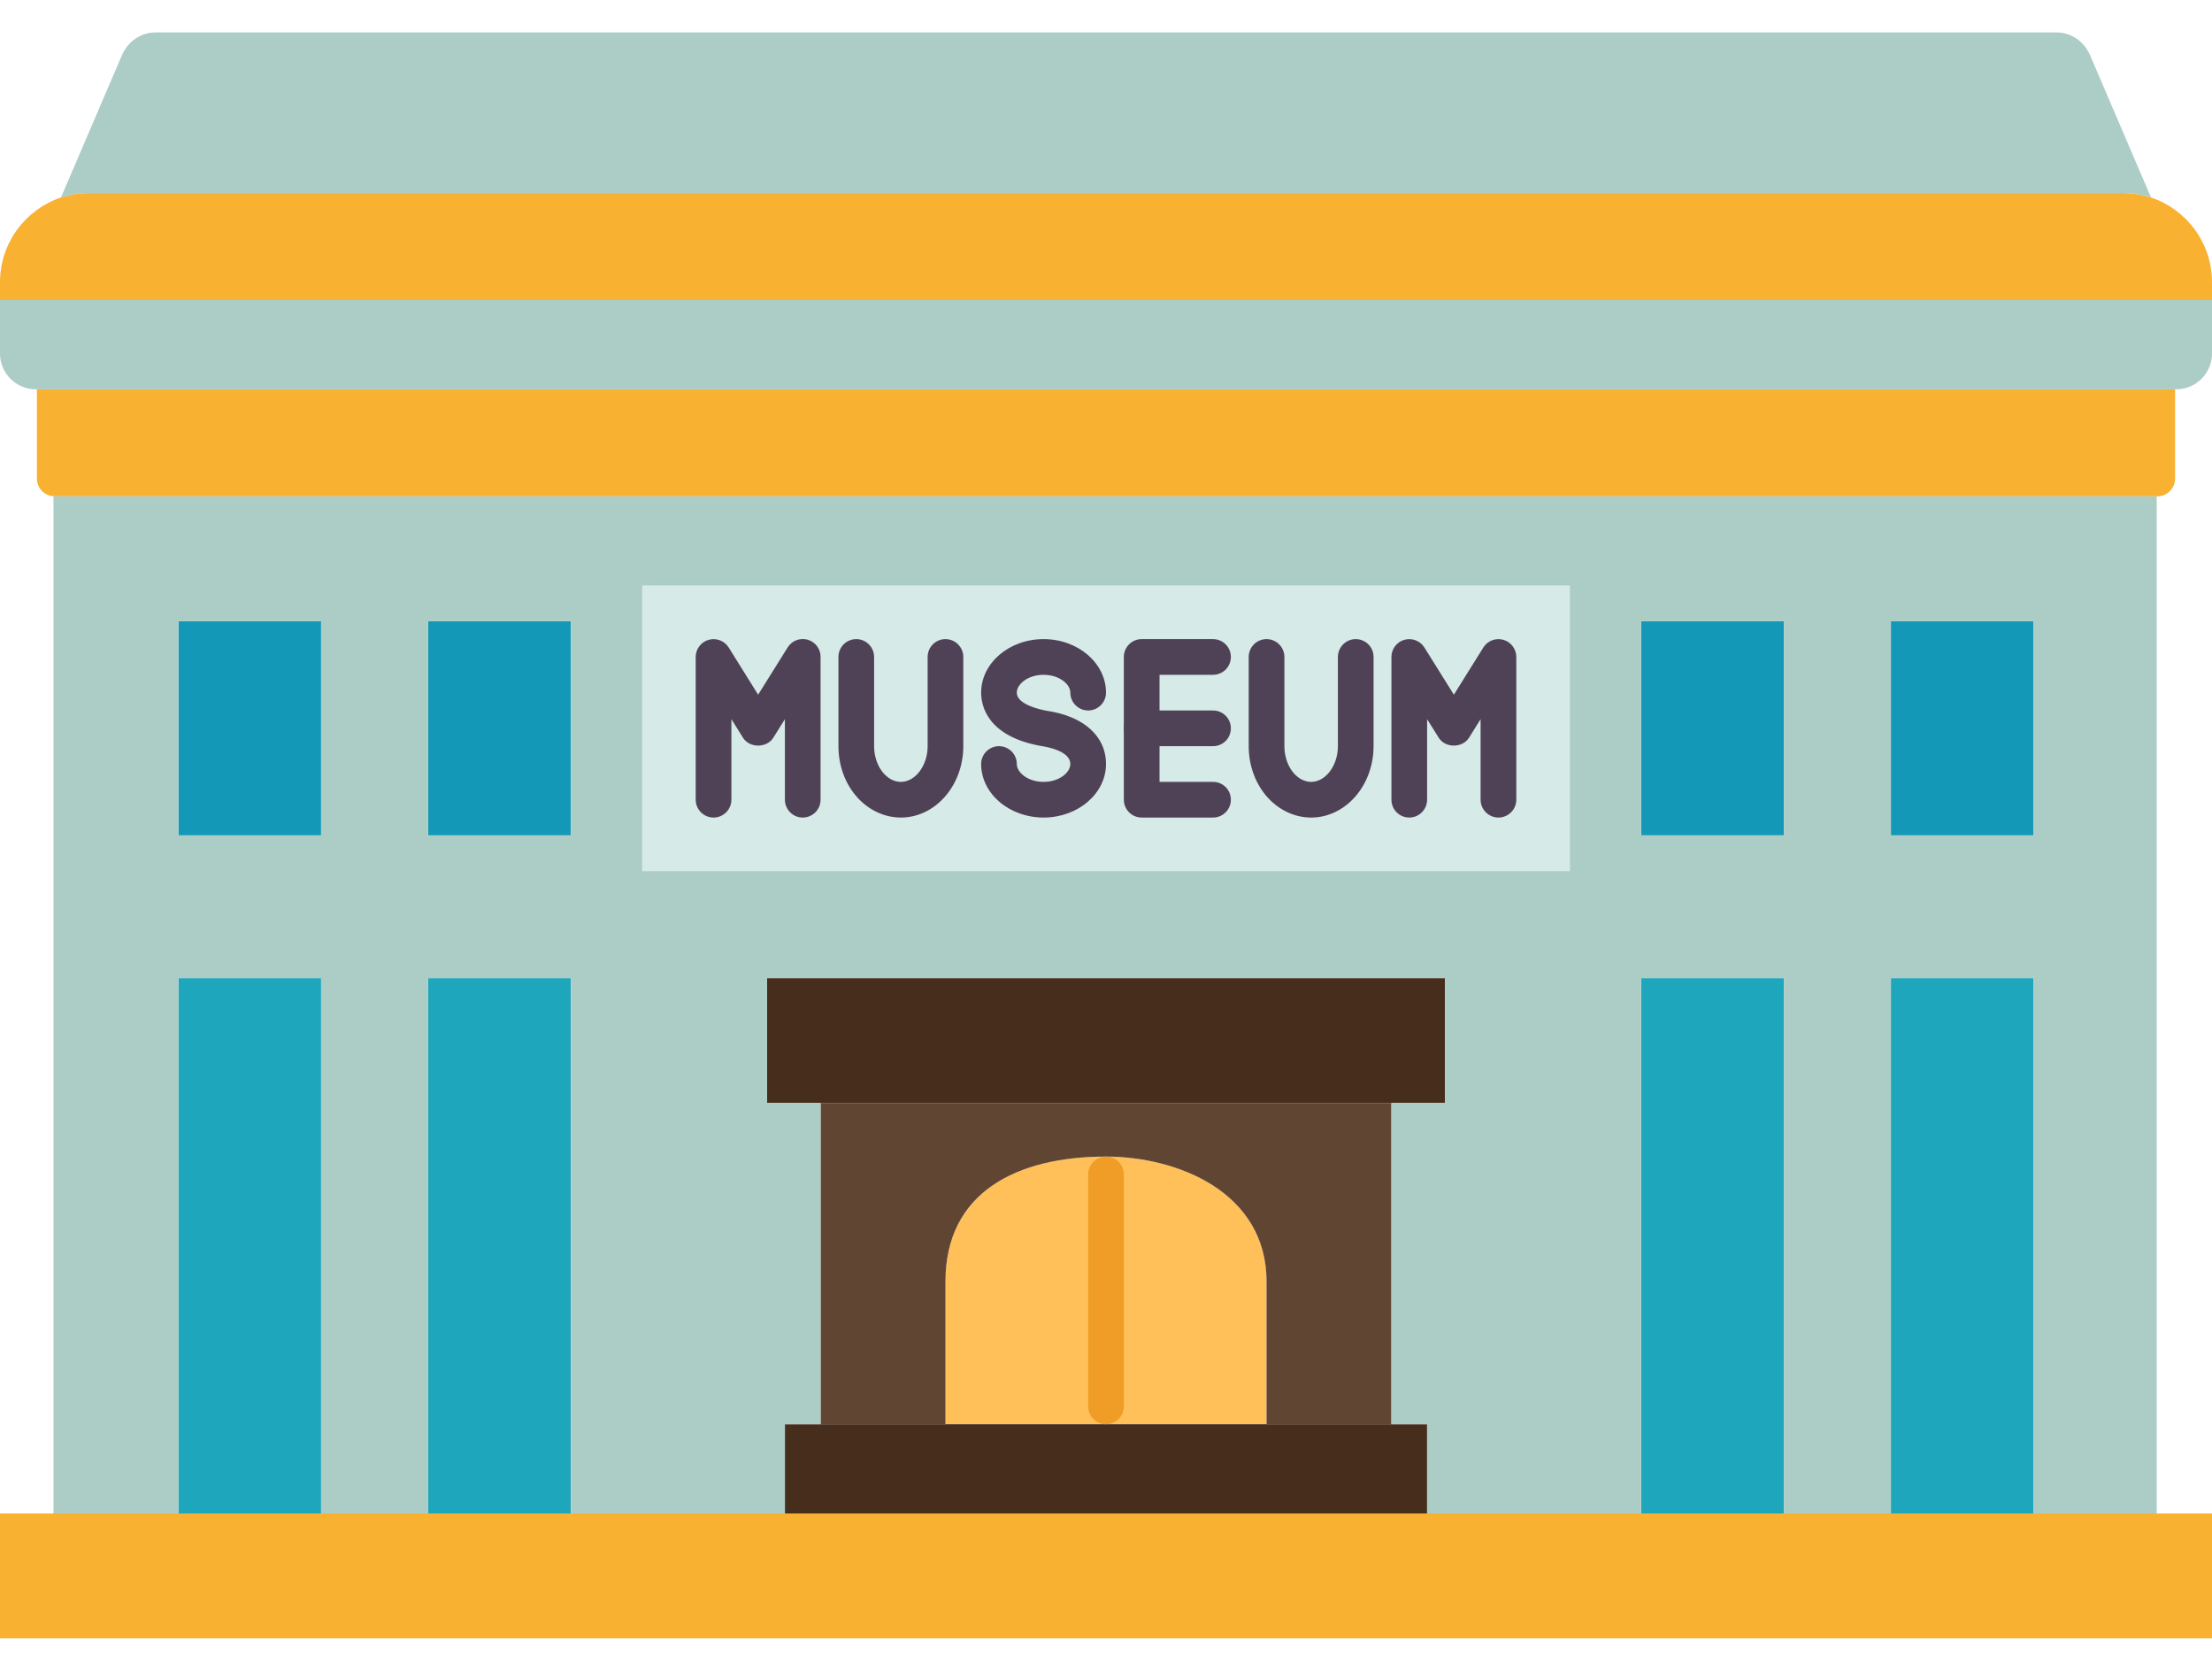 <svg width="49" height="37" viewBox="0 0 49 37" fill="none" xmlns="http://www.w3.org/2000/svg">
<g id="icon">
<path id="Vector" d="M24.5 25.613V31.54H20.944V28.379C20.944 26.403 22.524 25.613 24.5 25.613ZM28.056 31.145V31.54H24.5V25.613C25.29 25.613 26.18 25.811 26.871 26.253C27.563 26.7 28.056 27.391 28.056 28.379V31.145Z" fill="#FFC05A"/>
<path id="Vector_2" d="M24.5 24.427V25.613C22.524 25.613 20.944 26.403 20.944 28.379V31.54H18.177V24.427H24.5ZM30.823 24.427V31.54H28.056V28.379C28.056 27.391 27.563 26.7 26.871 26.253C26.18 25.811 25.29 25.613 24.5 25.613V24.427H30.823Z" fill="#604533"/>
<path id="Vector_3" d="M31.613 31.54V33.516H17.387V31.54H30.823H31.613ZM32.008 21.661V24.427H16.992V21.661H32.008Z" fill="#472D1C"/>
<path id="Vector_4" d="M14.226 12.968H34.774V19.29H14.226V12.968Z" fill="#D6EAE8"/>
<path id="Vector_5" d="M9.484 21.661H12.645V33.516H9.484V21.661ZM3.952 21.661H7.113V33.516H3.952V21.661Z" fill="#1EA6BC"/>
<path id="Vector_6" d="M3.952 13.758H7.113V18.5H3.952V13.758ZM9.484 13.758H12.645V18.5H9.484V13.758ZM36.355 13.758H39.516V18.5H36.355V13.758Z" fill="#1498B7"/>
<path id="Vector_7" d="M36.355 21.661H39.516V33.516H36.355V21.661ZM41.887 21.661H45.048V33.516H41.887V21.661Z" fill="#1EA6BC"/>
<path id="Vector_8" d="M41.887 13.758H45.048V18.5H41.887V13.758Z" fill="#1498B7"/>
<path id="Vector_9" d="M0 33.516H49V36.282H0V33.516ZM48.182 8.621V10.597C48.182 10.814 48.008 10.992 47.787 10.992H1.213C1.205 10.992 1.193 10.992 1.185 10.988C1.086 10.983 0.991 10.939 0.923 10.866C0.854 10.793 0.817 10.697 0.818 10.597V8.621H48.182ZM49 6.25V6.645H0V6.25C0 5.377 0.565 4.638 1.351 4.373C1.549 4.31 1.758 4.274 1.976 4.274H47.024C47.242 4.274 47.451 4.31 47.649 4.373C48.435 4.638 49 5.377 49 6.25Z" fill="#F9B132"/>
<path id="Vector_10" d="M1.213 10.992C1.205 10.992 1.193 10.992 1.185 10.988V33.516H3.952V21.661H7.113V33.516H9.484V21.661H12.645V33.516H17.387V31.54H18.177V24.427H16.992V21.661H32.008V24.427H30.823V31.54H31.613V33.516H36.355V21.661H39.516V33.516H41.887V21.661H45.048V33.516H47.775V10.992H1.213ZM7.113 18.5H3.952V13.758H7.113V18.5ZM12.645 18.5H9.484V13.758H12.645V18.5ZM34.774 19.29H14.226V12.968H34.774V19.29ZM39.516 18.5H36.355V13.758H39.516V18.5ZM45.048 18.5H41.887V13.758H45.048V18.5ZM49 6.645V7.831C49 8.265 48.644 8.621 48.21 8.621H0.79C0.356 8.621 0 8.265 0 7.831V6.645H49ZM47.649 4.373C47.451 4.31 47.242 4.274 47.024 4.274H1.976C1.758 4.274 1.549 4.31 1.351 4.373L2.699 1.228C2.833 0.915 3.122 0.718 3.442 0.718H45.558C45.878 0.718 46.167 0.915 46.301 1.228L47.649 4.373Z" fill="#ACCCC6"/>
<g id="Group">
<path id="Vector_11" d="M17.782 18.105C17.677 18.105 17.577 18.063 17.503 17.989C17.429 17.915 17.387 17.814 17.387 17.71V15.926L17.13 16.338C16.985 16.569 16.604 16.569 16.459 16.338L16.202 15.926V17.71C16.202 17.814 16.16 17.915 16.086 17.989C16.012 18.063 15.911 18.105 15.806 18.105C15.702 18.105 15.601 18.063 15.527 17.989C15.453 17.915 15.411 17.814 15.411 17.71V14.548C15.411 14.463 15.439 14.379 15.491 14.311C15.543 14.242 15.615 14.192 15.698 14.169C15.78 14.145 15.868 14.149 15.948 14.18C16.028 14.21 16.096 14.266 16.142 14.339L16.794 15.384L17.447 14.339C17.492 14.266 17.56 14.209 17.64 14.178C17.721 14.147 17.809 14.143 17.892 14.166C17.975 14.19 18.047 14.241 18.099 14.309C18.151 14.378 18.178 14.462 18.177 14.548V17.71C18.177 17.814 18.136 17.915 18.062 17.989C17.988 18.063 17.887 18.105 17.782 18.105ZM19.956 18.105C19.578 18.105 19.212 17.926 18.953 17.615C18.708 17.321 18.573 16.934 18.573 16.524V14.548C18.573 14.444 18.614 14.343 18.688 14.269C18.762 14.195 18.863 14.153 18.968 14.153C19.073 14.153 19.173 14.195 19.247 14.269C19.321 14.343 19.363 14.444 19.363 14.548V16.524C19.363 16.746 19.435 16.959 19.56 17.109C19.67 17.241 19.811 17.315 19.956 17.315C20.277 17.315 20.549 16.953 20.549 16.524V14.548C20.549 14.444 20.59 14.343 20.664 14.269C20.738 14.195 20.839 14.153 20.944 14.153C21.048 14.153 21.149 14.195 21.223 14.269C21.297 14.343 21.339 14.444 21.339 14.548V16.524C21.339 17.396 20.718 18.105 19.956 18.105ZM23.117 18.105C22.354 18.105 21.734 17.573 21.734 16.919C21.734 16.815 21.776 16.714 21.85 16.64C21.924 16.566 22.024 16.524 22.129 16.524C22.234 16.524 22.334 16.566 22.409 16.64C22.483 16.714 22.524 16.815 22.524 16.919C22.524 17.106 22.768 17.315 23.117 17.315C23.466 17.315 23.71 17.106 23.71 16.919C23.71 16.637 23.212 16.542 23.06 16.52C21.862 16.304 21.734 15.622 21.734 15.339C21.734 14.685 22.354 14.153 23.117 14.153C23.88 14.153 24.5 14.685 24.5 15.339C24.5 15.444 24.459 15.544 24.384 15.618C24.31 15.692 24.21 15.734 24.105 15.734C24 15.734 23.9 15.692 23.826 15.618C23.751 15.544 23.71 15.444 23.71 15.339C23.71 15.152 23.466 14.944 23.117 14.944C22.768 14.944 22.524 15.152 22.524 15.339C22.524 15.6 23.032 15.712 23.187 15.74C24.005 15.86 24.5 16.301 24.5 16.919C24.5 17.573 23.88 18.105 23.117 18.105ZM26.871 18.105H25.29C25.186 18.105 25.085 18.063 25.011 17.989C24.937 17.915 24.895 17.814 24.895 17.71V14.548C24.895 14.444 24.937 14.343 25.011 14.269C25.085 14.195 25.186 14.153 25.29 14.153H26.871C26.976 14.153 27.076 14.195 27.151 14.269C27.225 14.343 27.266 14.444 27.266 14.548C27.266 14.653 27.225 14.754 27.151 14.828C27.076 14.902 26.976 14.944 26.871 14.944H25.686V17.315H26.871C26.976 17.315 27.076 17.356 27.151 17.43C27.225 17.504 27.266 17.605 27.266 17.71C27.266 17.814 27.225 17.915 27.151 17.989C27.076 18.063 26.976 18.105 26.871 18.105Z" fill="#504256"/>
<path id="Vector_12" d="M26.871 16.524H25.29C25.186 16.524 25.085 16.483 25.011 16.409C24.937 16.334 24.895 16.234 24.895 16.129C24.895 16.024 24.937 15.924 25.011 15.85C25.085 15.775 25.186 15.734 25.29 15.734H26.871C26.976 15.734 27.076 15.775 27.151 15.85C27.225 15.924 27.266 16.024 27.266 16.129C27.266 16.234 27.225 16.334 27.151 16.409C27.076 16.483 26.976 16.524 26.871 16.524ZM29.044 18.105C28.666 18.105 28.301 17.926 28.041 17.615C27.797 17.321 27.661 16.934 27.661 16.524V14.548C27.661 14.444 27.703 14.343 27.777 14.269C27.851 14.195 27.952 14.153 28.057 14.153C28.161 14.153 28.262 14.195 28.336 14.269C28.41 14.343 28.452 14.444 28.452 14.548V16.524C28.452 16.746 28.524 16.959 28.648 17.109C28.759 17.241 28.9 17.315 29.044 17.315C29.366 17.315 29.637 16.953 29.637 16.524V14.548C29.637 14.444 29.679 14.343 29.753 14.269C29.827 14.195 29.928 14.153 30.032 14.153C30.137 14.153 30.238 14.195 30.312 14.269C30.386 14.343 30.427 14.444 30.427 14.548V16.524C30.427 17.396 29.807 18.105 29.044 18.105ZM33.194 18.105C33.089 18.105 32.988 18.063 32.914 17.989C32.84 17.915 32.798 17.814 32.798 17.71V15.926L32.541 16.338C32.396 16.569 32.015 16.569 31.871 16.338L31.613 15.926V17.71C31.613 17.814 31.571 17.915 31.497 17.989C31.423 18.063 31.323 18.105 31.218 18.105C31.113 18.105 31.012 18.063 30.938 17.989C30.864 17.915 30.823 17.814 30.823 17.71V14.548C30.823 14.463 30.851 14.379 30.902 14.311C30.954 14.242 31.026 14.192 31.109 14.169C31.191 14.145 31.279 14.149 31.359 14.18C31.439 14.21 31.508 14.266 31.553 14.339L32.206 15.384L32.859 14.339C32.904 14.266 32.972 14.21 33.052 14.18C33.132 14.149 33.22 14.145 33.303 14.169C33.385 14.192 33.458 14.242 33.509 14.311C33.561 14.379 33.589 14.463 33.589 14.548V17.71C33.589 17.814 33.547 17.915 33.473 17.989C33.399 18.063 33.298 18.105 33.194 18.105Z" fill="#504256"/>
</g>
<path id="Vector_13" d="M24.105 26.008V31.145C24.105 31.25 24.146 31.351 24.221 31.425C24.295 31.499 24.395 31.54 24.5 31.54C24.605 31.54 24.705 31.499 24.779 31.425C24.853 31.351 24.895 31.25 24.895 31.145V26.008C24.895 25.903 24.853 25.803 24.779 25.729C24.705 25.655 24.605 25.613 24.5 25.613C24.395 25.613 24.295 25.655 24.221 25.729C24.146 25.803 24.105 25.903 24.105 26.008Z" fill="#EF9D26"/>
</g>
</svg>
